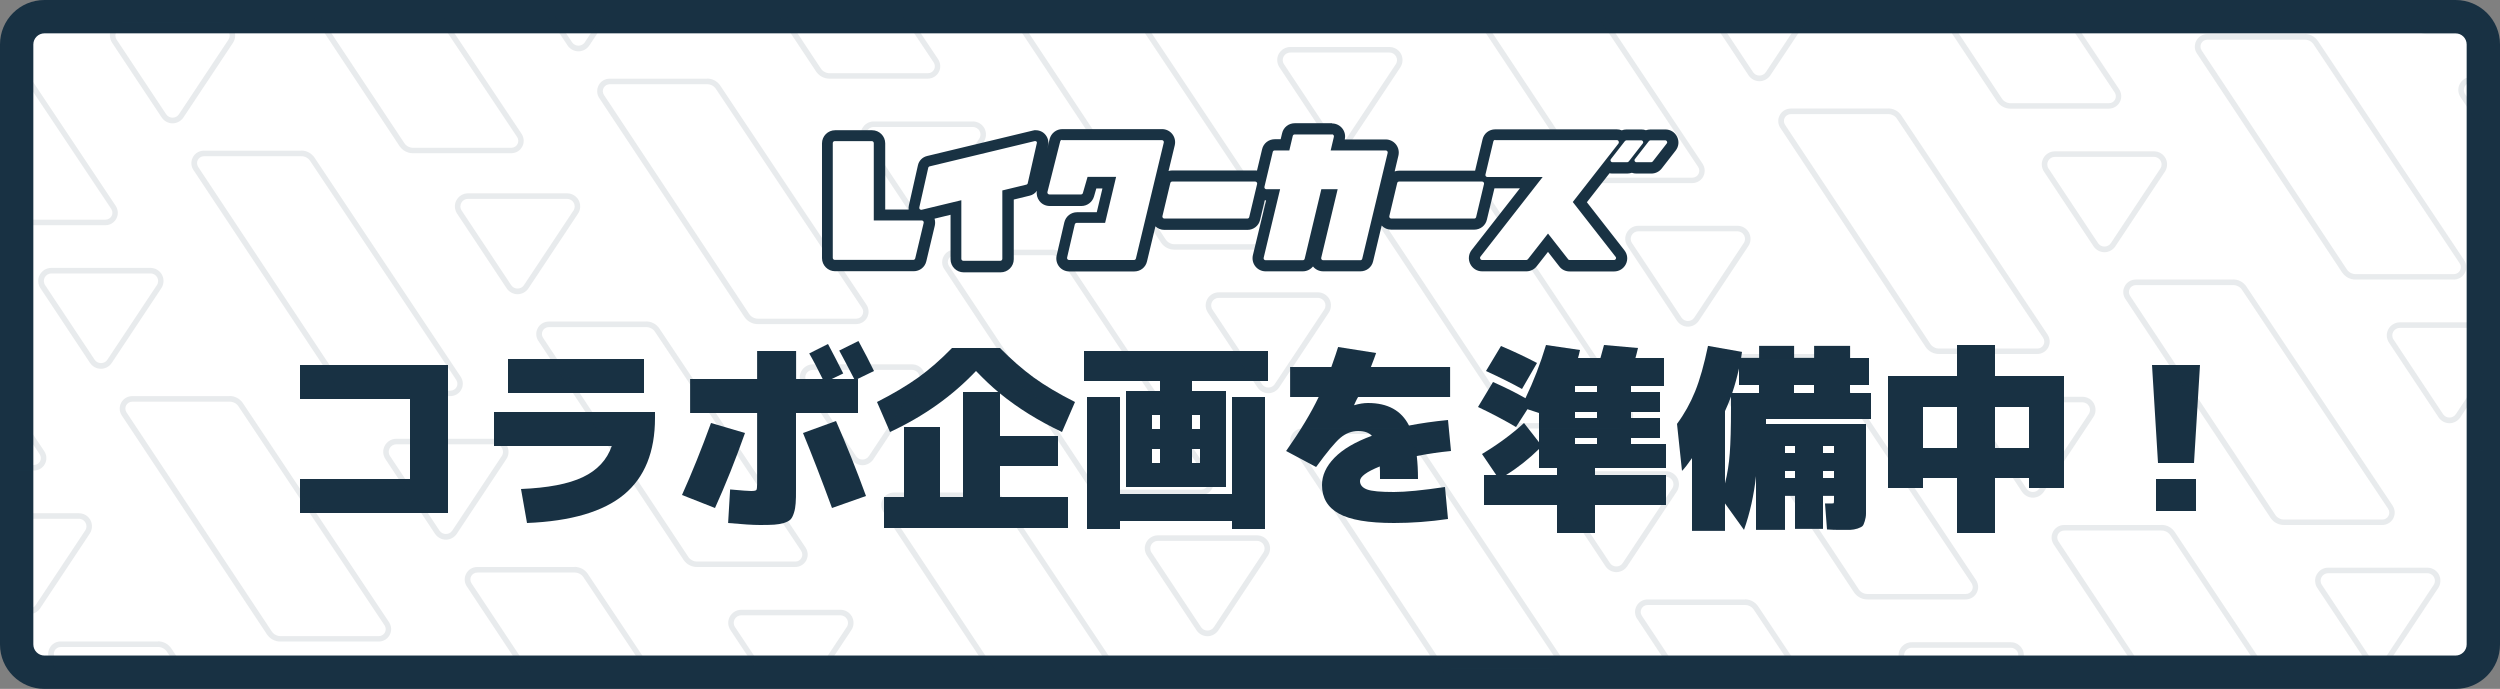 <?xml version="1.0" encoding="UTF-8"?>
<svg id="_レイヤー_2" data-name="レイヤー_2" xmlns="http://www.w3.org/2000/svg" xmlns:xlink="http://www.w3.org/1999/xlink" viewBox="0 0 225 62">
  <rect x="0" y="0" width="225" height="62" fill="#808080" stroke="none"/>
  <defs>
    <style>
      .cls-1 {
        fill: none;
      }

      .cls-2 {
        fill: #193243;
      }

      .cls-3 {
        fill: #fff;
      }

      .cls-4 {
        fill: #183143;
      }

      .cls-5 {
        opacity: .1;
      }

      .cls-6 {
        clip-path: url(#clippath);
      }
    </style>
    <clipPath id="clippath">
      <rect class="cls-1" x="1.5" y="1.5" width="222" height="59" rx="2.5" ry="2.5"/>
    </clipPath>
  </defs>
  <g id="_レイヤー_1-2" data-name="レイヤー_1">
    <rect class="cls-3" x="1.5" y="1.5" width="222" height="59" rx="2.5" ry="2.5"/>
    <path class="cls-4" d="M221,3c.55,0,1,.45,1,1v54c0,.55-.45,1-1,1H4c-.55,0-1-.45-1-1V4c0-.55.45-1,1-1h217M221,0H4C1.79,0,0,1.79,0,4v54c0,2.21,1.79,4,4,4h217c2.21,0,4-1.79,4-4V4c0-2.21-1.79-4-4-4h0Z"/>
    <g>
      <path class="cls-4" d="M40.32,32.85v13.32h-13.32v-3.06h9.9v-7.2h-9.9v-3.06h13.32Z"/>
      <path class="cls-4" d="M55.06,40.14h-10.6v-3.06h14.49v.54c0,3.05-.93,5.35-2.79,6.89s-4.77,2.4-8.73,2.56l-.54-3.06c2.41-.1,4.27-.45,5.57-1.07,1.3-.62,2.17-1.55,2.6-2.8ZM45.72,35.37v-3.06h12.24v3.06h-12.24Z"/>
      <path class="cls-4" d="M63.99,38.07l3.06.9c-.85,2.4-1.75,4.65-2.7,6.75l-2.97-1.17c.89-1.98,1.76-4.14,2.61-6.48ZM71.64,37.17v6.84c0,.54,0,.97-.03,1.28-.02.31-.07.61-.16.88-.09.28-.19.47-.31.59s-.32.22-.59.31c-.28.08-.57.13-.87.15-.31.02-.73.03-1.27.03-.64,0-1.6-.06-2.88-.18l.18-3.02c1.06.1,1.69.14,1.89.14.26,0,.42-.03.47-.09.05-.06.07-.24.07-.54v-6.39h-6.03v-3.06h6.03v-2.52h3.51v2.52h2.39c-.47-.95-.87-1.72-1.21-2.3l1.69-.85c.49.92.95,1.81,1.37,2.65l-1.04.5h2.03c-.62-1.2-1.07-2.05-1.35-2.56l1.73-.86c.55,1.01,1.02,1.91,1.4,2.7l-1.49.72h.05v3.06h-5.58ZM72.27,38.97l2.97-1.08c.94,2.14,1.84,4.39,2.7,6.75l-3.06,1.08c-.94-2.56-1.81-4.81-2.61-6.75Z"/>
      <path class="cls-4" d="M84.6,44.73h2.07v-9.45h3.17c-.6-.5-1.27-1.13-2-1.89-2.14,2.26-4.72,4.09-7.74,5.49l-1.17-2.7c1.46-.74,2.7-1.48,3.72-2.21,1.01-.73,2.02-1.61,3.03-2.65h4.32c1.01,1.03,2.02,1.91,3.03,2.65,1.01.73,2.25,1.47,3.72,2.21l-1.17,2.7c-2.11-1-3.97-2.15-5.58-3.47v3.83h5.22v2.7h-5.22v2.79h6.12v2.79h-16.56v-2.79h1.8v-6.3h3.24v6.3Z"/>
      <path class="cls-4" d="M104.4,34.29h-6.84v-2.7h16.56v2.7h-6.84v.9h3.06v8.64h-9v-8.64h3.06v-.9ZM100.8,35.73v8.73h10.08v-8.73h2.97v11.88h-2.97v-.72h-10.08v.72h-2.97v-11.88h2.97ZM104.4,37.35h-.72v1.26h.72v-1.26ZM103.68,41.67h.72v-1.26h-.72v1.26ZM107.28,38.61h.72v-1.26h-.72v1.26ZM107.28,40.41v1.26h.72v-1.26h-.72Z"/>
      <path class="cls-4" d="M121.86,36.45l.02.02c.43-.13.85-.2,1.24-.2,1.78,0,3.01.68,3.69,2.03,1.02-.2,2.19-.37,3.51-.5l.27,2.79c-1.02.1-2.05.25-3.08.45.07.61.11,1.3.11,2.07h-3.42c0-.53,0-.91-.02-1.13-1.19.48-1.78.92-1.78,1.31,0,.35.21.6.63.76.42.16,1.23.23,2.43.23,1.04,0,2.57-.15,4.59-.45l.27,2.88c-1.64.24-3.26.36-4.86.36-2.3,0-3.96-.28-4.97-.85-1.01-.56-1.51-1.42-1.51-2.57,0-.86.37-1.68,1.12-2.45s1.87-1.43,3.37-1.98c-.28-.29-.69-.43-1.24-.43s-1.1.2-1.58.6c-.48.4-1.21,1.28-2.2,2.64l-2.7-1.44c1.27-1.81,2.25-3.43,2.93-4.86h-2.57v-2.7h3.71c.3-.84.5-1.44.61-1.8l3.42.54c-.1.29-.25.71-.47,1.26h7.13v2.7h-8.28c-.05.07-.11.19-.19.35s-.13.29-.17.37Z"/>
      <path class="cls-4" d="M146.79,39.96h3.15v2.16h-6.39v.63h6.39v2.7h-6.39v2.52h-3.42v-2.52h-6.57v-2.7h1.1l-1.28-1.89c1.46-.88,2.72-1.81,3.78-2.79l1.35,1.73v-2.63l-1.04-.34-1.03,1.6c-1.15-.67-2.29-1.27-3.42-1.8l1.35-2.25c1.13.5,2.1.99,2.92,1.46.73-1.52,1.35-3.12,1.85-4.79l3.06.45c-.08.36-.14.6-.18.72h2.02c.14-.5.25-.89.32-1.17l3.06.27c-.1.41-.17.71-.23.9h2.57v2.52h-2.97v.54h2.61v1.8h-2.61v.54h2.61v1.8h-2.61v.54ZM133.74,33.39l1.35-2.25c1.18.5,2.26,1.01,3.24,1.53l-1.35,2.34c-.86-.48-1.94-1.02-3.24-1.62ZM135.54,42.75h4.59v-.63h-1.62v-1.71c-.94.92-1.93,1.7-2.97,2.34ZM143.73,35.28v-.54h-1.98v.54h1.98ZM143.73,37.62v-.54h-1.98v.54h1.98ZM143.73,39.42h-1.98v.54h1.98v-.54Z"/>
      <path class="cls-4" d="M166.5,32.22h1.71v2.43h-1.71v.72h1.89v2.34h-9.45v.45h9v7.02c0,.47,0,.82,0,1.04,0,.23-.04.46-.11.68-.07.23-.13.38-.21.45-.07.07-.22.14-.44.22-.22.07-.44.11-.67.12-.22,0-.55,0-1,0-.31,0-.67-.01-1.08-.04l-.18-2.34h.63c.1,0,.15-.01.16-.04s.02-.14.02-.32v-.32h-.99v2.97h-2.52v-2.97h-.9v3.06h-2.61v-4.84c-.19,1.73-.55,3.34-1.08,4.84l-1.71-2.38v2.47h-2.97v-6.55c-.38.55-.68.94-.9,1.15l-.45-4.23c.66-.89,1.2-1.86,1.63-2.92.43-1.06.81-2.42,1.16-4.1l3.06.54c-.01.06-.03.15-.04.27-.02.12-.03.21-.04.27h1.62v-1.08h3.15v1.08h1.8v-1.08h3.24v1.08ZM155.25,43.51c.22-.88.36-1.78.43-2.72.07-.94.11-2.29.11-4.07v-1.03c-.16.44-.34.88-.54,1.31v6.5ZM158.31,35.37v-.72h-1.8v-1.49c-.16.73-.36,1.47-.61,2.21h2.41ZM161.55,40.77v-.63h-.9v.63h.9ZM161.55,42.39h-.9v.63h.9v-.63ZM161.46,35.37h1.8v-.72h-1.8v.72ZM164.07,40.77h.99v-.63h-.99v.63ZM164.07,42.39v.63h.99v-.63h-.99Z"/>
      <path class="cls-4" d="M173.07,43.02v.9h-3.15v-10.08h6.21v-2.79h3.42v2.79h6.21v10.08h-3.15v-.9h-3.06v4.95h-3.42v-4.95h-3.06ZM173.07,40.32h3.06v-3.69h-3.06v3.69ZM182.61,40.32v-3.69h-3.06v3.69h3.06Z"/>
      <path class="cls-4" d="M193.68,32.85h4.32l-.54,8.82h-3.24l-.54-8.82ZM194.04,45.99v-2.88h3.6v2.88h-3.6Z"/>
    </g>
    <g class="cls-5">
      <g class="cls-6">
        <g>
          <path class="cls-4" d="M120.54,60.92c.31,0,.61.16.78.42l13.15,19.71c.28.42-.02.97-.52.97h-8.85c-.31,0-.61-.16-.78-.42l-13.07-19.71c-.28-.42.02-.97.52-.97h8.78M120.54,60.42h-8.78c-.42,0-.8.23-.99.59s-.18.81.05,1.15l13.07,19.71c.27.4.72.64,1.2.64h8.85c.42,0,.8-.23.99-.59.2-.37.17-.81-.06-1.16l-13.15-19.71c-.27-.4-.71-.64-1.2-.64h0Z"/>
          <g>
            <path class="cls-4" d="M7.1,46.69c.54,0,.87.6.57,1.05l-4.46,6.72c-.13.2-.35.3-.57.3s-.43-.1-.57-.3l-4.46-6.72c-.3-.45.02-1.05.57-1.05H7.1M7.1,46.19H-1.82c-.44,0-.83.24-1.04.62-.21.38-.18.85.06,1.21l4.46,6.72c.22.33.59.53.98.53s.76-.2.98-.53l4.46-6.72c.24-.36.26-.83.06-1.21-.21-.38-.6-.62-1.04-.62h0Z"/>
            <g>
              <path class="cls-4" d="M-10.36,20.76c.31,0,.61.16.78.42L3.57,40.88c.28.42-.02.97-.52.97H-5.81c-.31,0-.61-.16-.78-.42l-13.07-19.71c-.28-.42.02-.97.52-.97h8.78M-10.36,20.26h-8.78c-.42,0-.8.23-.99.59-.2.37-.18.81.05,1.15l13.07,19.71c.27.4.72.64,1.2.64H3.05c.42,0,.8-.23.99-.59.2-.37.17-.81-.06-1.16l-13.15-19.71c-.27-.4-.71-.64-1.2-.64h0Z"/>
              <path class="cls-4" d="M13.55,24.61c.54,0,.87.6.57,1.05l-4.46,6.72c-.13.2-.35.3-.57.3s-.43-.1-.57-.3l-4.46-6.72c-.3-.45.02-1.05.57-1.05h8.92M13.55,24.11H4.62c-.44,0-.83.24-1.04.62-.21.38-.18.85.06,1.21l4.46,6.72c.22.33.59.53.98.53s.76-.2.98-.53l4.46-6.72c.24-.36.26-.83.06-1.21-.21-.38-.6-.62-1.04-.62h0Z"/>
            </g>
            <g>
              <path class="cls-4" d="M-3.92-1.33c.31,0,.61.16.78.42l13.15,19.71c.28.42-.02.97-.52.97H.63c-.31,0-.61-.16-.78-.42L-13.22-.36c-.28-.42.02-.97.52-.97H-3.92M-3.92-1.83h-8.78c-.42,0-.8.23-.99.59-.2.37-.18.81.05,1.15L-.57,19.63c.27.4.72.64,1.2.64h8.85c.42,0,.8-.23.99-.59.2-.37.17-.81-.06-1.16L-2.73-1.19c-.27-.4-.71-.64-1.2-.64h0Z"/>
              <path class="cls-4" d="M19.99,2.52c.54,0,.87.6.57,1.05l-4.46,6.72c-.13.2-.35.3-.57.3s-.43-.1-.57-.3l-4.46-6.72c-.3-.45.02-1.05.57-1.05h8.92M19.99,2.02h-8.92c-.44,0-.83.24-1.04.62-.21.38-.18.85.06,1.21l4.46,6.72c.22.33.59.53.98.53s.76-.2.98-.53l4.46-6.72c.24-.36.26-.83.06-1.21-.21-.38-.6-.62-1.04-.62h0Z"/>
            </g>
          </g>
          <g>
            <g>
              <path class="cls-4" d="M14.24,58.23c.31,0,.61.16.78.42l13.15,19.71c.28.42-.02.97-.52.97h-8.85c-.31,0-.61-.16-.78-.42l-13.07-19.71c-.28-.42.02-.97.52-.97h8.78M14.24,57.73H5.46c-.42,0-.8.23-.99.59-.2.37-.18.81.05,1.15l13.07,19.71c.27.4.72.64,1.2.64h8.85c.42,0,.8-.23.99-.59.2-.37.17-.81-.06-1.16l-13.15-19.71c-.27-.4-.71-.64-1.2-.64h0Z"/>
              <path class="cls-4" d="M38.15,62.08c.54,0,.87.6.57,1.05l-4.46,6.72c-.13.2-.35.3-.57.3s-.43-.1-.57-.3l-4.46-6.72c-.3-.45.02-1.05.57-1.05h8.92M38.15,61.58h-8.92c-.44,0-.83.24-1.04.62-.21.38-.18.85.06,1.21l4.46,6.72c.22.33.59.53.98.53s.76-.2.98-.53l4.46-6.72c.24-.36.26-.83.06-1.21-.21-.38-.6-.62-1.04-.62h0Z"/>
            </g>
            <g>
              <path class="cls-4" d="M20.68,36.15c.31,0,.61.16.78.42l13.15,19.71c.28.42-.02.97-.52.97h-8.85c-.31,0-.61-.16-.78-.42l-13.07-19.71c-.28-.42.02-.97.52-.97h8.78M20.68,35.65h-8.78c-.42,0-.8.23-.99.59-.2.37-.18.81.05,1.15l13.07,19.71c.27.4.72.64,1.2.64h8.85c.42,0,.8-.23.99-.59.2-.37.17-.81-.06-1.16l-13.15-19.71c-.27-.4-.71-.64-1.2-.64h0Z"/>
              <path class="cls-4" d="M44.59,39.99c.54,0,.87.6.57,1.05l-4.46,6.72c-.13.2-.35.3-.57.3s-.43-.1-.57-.3l-4.46-6.72c-.3-.45.02-1.05.57-1.05h8.92M44.59,39.49h-8.92c-.44,0-.83.24-1.04.62-.21.38-.18.85.06,1.21l4.46,6.72c.22.33.59.53.98.53s.76-.2.98-.53l4.46-6.72c.24-.36.26-.83.06-1.21-.21-.38-.6-.62-1.04-.62h0Z"/>
            </g>
            <g>
              <path class="cls-4" d="M27.13,14.06c.31,0,.61.16.78.42l13.15,19.71c.28.42-.02.97-.52.97h-8.85c-.31,0-.61-.16-.78-.42l-13.07-19.71c-.28-.42.02-.97.52-.97h8.78M27.13,13.56h-8.78c-.42,0-.8.23-.99.59-.2.37-.18.81.05,1.15l13.07,19.71c.27.4.72.64,1.2.64h8.85c.42,0,.8-.23.99-.59.2-.37.17-.81-.06-1.16l-13.15-19.71c-.27-.4-.71-.64-1.2-.64h0Z"/>
              <path class="cls-4" d="M51.04,17.9c.54,0,.87.6.57,1.05l-4.46,6.72c-.13.2-.35.3-.57.3s-.43-.1-.57-.3l-4.46-6.72c-.3-.45.02-1.05.57-1.05h8.92M51.04,17.4h-8.92c-.44,0-.83.24-1.04.62-.21.38-.18.85.06,1.21l4.46,6.72c.22.33.59.53.98.53s.76-.2.98-.53l4.46-6.72c.24-.36.26-.83.06-1.21-.21-.38-.6-.62-1.04-.62h0Z"/>
            </g>
          </g>
          <g>
            <g>
              <path class="cls-4" d="M51.73,51.53c.31,0,.61.16.78.42l13.15,19.71c.28.42-.02.97-.52.97h-8.85c-.31,0-.61-.16-.78-.42l-13.07-19.71c-.28-.42.02-.97.52-.97h8.78M51.73,51.03h-8.78c-.42,0-.8.23-.99.59-.2.37-.18.81.05,1.15l13.07,19.71c.27.4.72.64,1.2.64h8.85c.42,0,.8-.23.99-.59.2-.37.17-.81-.06-1.16l-13.15-19.71c-.27-.4-.71-.64-1.2-.64h0Z"/>
              <path class="cls-4" d="M75.64,55.38c.54,0,.87.6.57,1.05l-4.46,6.72c-.13.2-.35.3-.57.3s-.43-.1-.57-.3l-4.46-6.72c-.3-.45.02-1.05.57-1.05h8.92M75.64,54.88h-8.92c-.44,0-.83.24-1.04.62-.21.38-.18.85.06,1.21l4.46,6.72c.22.33.59.53.98.53s.76-.2.98-.53l4.46-6.72c.24-.36.26-.83.06-1.21-.21-.38-.6-.62-1.04-.62h0Z"/>
            </g>
            <g>
              <path class="cls-4" d="M58.17,29.44c.31,0,.61.16.78.42l13.15,19.71c.28.42-.02.97-.52.97h-8.85c-.31,0-.61-.16-.78-.42l-13.07-19.71c-.28-.42.02-.97.52-.97h8.78M58.17,28.94h-8.78c-.42,0-.8.23-.99.59-.2.37-.18.81.05,1.15l13.07,19.71c.27.4.72.64,1.2.64h8.85c.42,0,.8-.23.99-.59.2-.37.17-.81-.06-1.16l-13.15-19.71c-.27-.4-.71-.64-1.2-.64h0Z"/>
              <path class="cls-4" d="M82.08,33.29c.54,0,.87.6.57,1.05l-4.46,6.72c-.13.2-.35.3-.57.3s-.43-.1-.57-.3l-4.46-6.72c-.3-.45.02-1.05.57-1.05h8.92M82.08,32.79h-8.92c-.44,0-.83.24-1.04.62-.21.38-.18.85.06,1.21l4.46,6.72c.22.33.59.53.98.53s.76-.2.98-.53l4.46-6.72c.24-.36.26-.83.06-1.21-.21-.38-.6-.62-1.04-.62h0Z"/>
            </g>
          </g>
          <g>
            <path class="cls-4" d="M89.22,44.83c.31,0,.61.16.78.42l13.15,19.71c.28.42-.02.97-.52.97h-8.85c-.31,0-.61-.16-.78-.42l-13.07-19.71c-.28-.42.02-.97.52-.97h8.78M89.22,44.33h-8.78c-.42,0-.8.23-.99.59-.2.37-.18.81.05,1.15l13.07,19.71c.27.4.72.64,1.2.64h8.85c.42,0,.8-.23.99-.59s.17-.81-.06-1.16l-13.15-19.71c-.27-.4-.71-.64-1.2-.64h0Z"/>
            <path class="cls-4" d="M113.13,48.68c.54,0,.87.6.57,1.05l-4.46,6.72c-.13.2-.35.3-.57.3s-.43-.1-.57-.3l-4.46-6.72c-.3-.45.02-1.05.57-1.05h8.92M113.13,48.18h-8.92c-.44,0-.83.24-1.04.62-.21.38-.18.85.06,1.21l4.46,6.72c.22.33.59.53.98.53s.76-.2.98-.53l4.46-6.72c.24-.36.26-.83.06-1.21s-.6-.62-1.04-.62h0Z"/>
          </g>
          <g>
            <g>
              <path class="cls-4" d="M126.02,39.06c.31,0,.61.16.78.42l13.15,19.71c.28.42-.02.97-.52.97h-8.85c-.31,0-.61-.16-.78-.42l-13.07-19.71c-.28-.42.02-.97.52-.97h8.78M126.02,38.56h-8.78c-.42,0-.8.23-.99.59-.2.37-.18.81.05,1.15l13.07,19.71c.27.4.72.64,1.2.64h8.85c.42,0,.8-.23.99-.59.2-.37.17-.81-.06-1.16l-13.15-19.71c-.27-.4-.71-.64-1.2-.64h0Z"/>
              <path class="cls-4" d="M149.93,42.91c.54,0,.87.6.57,1.05l-4.46,6.72c-.13.2-.35.3-.57.3s-.43-.1-.57-.3l-4.46-6.72c-.3-.45.02-1.05.57-1.05h8.92M149.93,42.41h-8.92c-.44,0-.83.24-1.04.62-.21.38-.18.85.06,1.21l4.46,6.72c.22.33.59.53.98.53s.76-.2.98-.53l4.46-6.72c.24-.36.26-.83.06-1.21-.21-.38-.6-.62-1.04-.62h0Z"/>
            </g>
            <g>
              <path class="cls-4" d="M138.9-5.11c.31,0,.61.16.78.42l13.15,19.71c.28.42-.02.97-.52.97h-8.85c-.31,0-.61-.16-.78-.42l-13.07-19.71c-.28-.42.02-.97.52-.97h8.78M138.9-5.61h-8.78c-.42,0-.8.23-.99.59-.2.37-.18.81.05,1.15l13.07,19.71c.27.4.72.64,1.2.64h8.85c.42,0,.8-.23.99-.59.2-.37.17-.81-.06-1.16l-13.15-19.71c-.27-.4-.71-.64-1.2-.64h0Z"/>
              <path class="cls-4" d="M162.81-1.27c.54,0,.87.6.57,1.05l-4.46,6.72c-.13.2-.35.3-.57.3s-.43-.1-.57-.3l-4.46-6.72c-.3-.45.02-1.05.57-1.05h8.92M162.81-1.77h-8.92c-.44,0-.83.24-1.04.62-.21.38-.18.85.06,1.21l4.46,6.72c.22.33.59.53.98.53s.76-.2.98-.53L163.8.07c.24-.36.26-.83.06-1.21-.21-.38-.6-.62-1.04-.62h0Z"/>
            </g>
            <g>
              <path class="cls-4" d="M132.46,16.98c.31,0,.61.16.78.42l13.15,19.71c.28.42-.02.97-.52.97h-8.85c-.31,0-.61-.16-.78-.42l-13.07-19.71c-.28-.42.02-.97.52-.97h8.78M132.46,16.48h-8.78c-.42,0-.8.23-.99.59-.2.37-.18.81.05,1.15l13.07,19.71c.27.4.72.64,1.2.64h8.85c.42,0,.8-.23.99-.59.2-.37.17-.81-.06-1.16l-13.15-19.71c-.27-.4-.71-.64-1.2-.64h0Z"/>
              <path class="cls-4" d="M156.37,20.82c.54,0,.87.6.57,1.05l-4.46,6.72c-.13.2-.35.3-.57.3s-.43-.1-.57-.3l-4.46-6.72c-.3-.45.02-1.05.57-1.05h8.92M156.37,20.32h-8.92c-.44,0-.83.24-1.04.62-.21.38-.18.85.06,1.21l4.46,6.72c.22.33.59.53.98.53s.76-.2.98-.53l4.46-6.72c.24-.36.26-.83.06-1.21-.21-.38-.6-.62-1.04-.62h0Z"/>
            </g>
          </g>
          <g>
            <g>
              <path class="cls-4" d="M157.06,54.45c.31,0,.61.16.78.42l13.15,19.71c.28.42-.02.97-.52.97h-8.85c-.31,0-.61-.16-.78-.42l-13.07-19.71c-.28-.42.02-.97.52-.97h8.78M157.06,53.95h-8.78c-.42,0-.8.23-.99.59-.2.37-.18.81.05,1.15l13.07,19.71c.27.4.72.64,1.2.64h8.85c.42,0,.8-.23.99-.59.2-.37.17-.81-.06-1.16l-13.15-19.71c-.27-.4-.71-.64-1.2-.64h0Z"/>
              <path class="cls-4" d="M180.97,58.3c.54,0,.87.6.57,1.05l-4.46,6.72c-.13.2-.35.3-.57.3s-.43-.1-.57-.3l-4.46-6.72c-.3-.45.02-1.05.57-1.05h8.92M180.97,57.8h-8.92c-.44,0-.83.24-1.04.62-.21.38-.18.85.06,1.21l4.46,6.72c.22.33.59.53.98.53s.76-.2.98-.53l4.46-6.72c.24-.36.26-.83.06-1.21-.21-.38-.6-.62-1.04-.62h0Z"/>
            </g>
            <g>
              <path class="cls-4" d="M169.95,10.27c.31,0,.61.16.78.42l13.15,19.71c.28.42-.02.97-.52.97h-8.85c-.31,0-.61-.16-.78-.42l-13.07-19.71c-.28-.42.02-.97.52-.97h8.78M169.95,9.77h-8.78c-.42,0-.8.23-.99.59-.2.37-.18.81.05,1.15l13.07,19.71c.27.4.71.64,1.2.64h8.85c.42,0,.8-.23.99-.59.2-.37.17-.81-.06-1.16l-13.15-19.71c-.27-.4-.71-.64-1.2-.64h0Z"/>
              <path class="cls-4" d="M193.86,14.12c.54,0,.87.6.57,1.05l-4.46,6.72c-.13.2-.35.3-.57.3s-.43-.1-.57-.3l-4.46-6.72c-.3-.45.02-1.05.57-1.05h8.92M193.86,13.62h-8.92c-.44,0-.83.24-1.04.62-.21.38-.18.85.06,1.21l4.46,6.72c.22.33.59.53.98.53s.76-.2.98-.53l4.46-6.72c.24-.36.26-.83.06-1.21-.21-.38-.6-.62-1.04-.62h0Z"/>
            </g>
            <g>
              <path class="cls-4" d="M176.39-11.81c.31,0,.61.16.78.42l13.15,19.71c.28.42-.02.97-.52.97h-8.85c-.31,0-.61-.16-.78-.42l-13.07-19.71c-.28-.42.02-.97.52-.97h8.78M176.39-12.31h-8.78c-.42,0-.8.23-.99.59-.2.37-.18.81.05,1.15l13.07,19.71c.27.4.72.64,1.2.64h8.85c.42,0,.8-.23.99-.59.2-.37.17-.81-.06-1.16l-13.15-19.71c-.27-.4-.71-.64-1.2-.64h0Z"/>
              <path class="cls-4" d="M200.3-7.97c.54,0,.87.6.57,1.05l-4.46,6.72c-.13.2-.35.3-.57.3s-.43-.1-.57-.3l-4.46-6.72c-.3-.45.02-1.05.57-1.05h8.92M200.3-8.47h-8.92c-.44,0-.83.24-1.04.62-.21.38-.18.85.06,1.21L194.86.09c.22.33.59.53.98.53s.76-.2.98-.53l4.46-6.72c.24-.36.26-.83.06-1.21-.21-.38-.6-.62-1.04-.62h0Z"/>
            </g>
            <g>
              <path class="cls-4" d="M163.51,32.36c.31,0,.61.16.78.42l13.15,19.71c.28.42-.02.97-.52.97h-8.85c-.31,0-.61-.16-.78-.42l-13.07-19.71c-.28-.42.02-.97.52-.97h8.78M163.51,31.86h-8.78c-.42,0-.8.23-.99.59s-.18.81.05,1.15l13.07,19.71c.27.4.72.64,1.2.64h8.85c.42,0,.8-.23.99-.59.2-.37.17-.81-.06-1.16l-13.15-19.71c-.27-.4-.71-.64-1.2-.64h0Z"/>
              <path class="cls-4" d="M187.42,36.21c.54,0,.87.6.57,1.05l-4.46,6.72c-.13.2-.35.3-.57.3s-.43-.1-.57-.3l-4.46-6.72c-.3-.45.02-1.05.57-1.05h8.92M187.42,35.71h-8.92c-.44,0-.83.24-1.04.62s-.18.85.06,1.21l4.46,6.72c.22.33.59.53.98.53s.76-.2.98-.53l4.46-6.72c.24-.36.26-.83.06-1.21s-.6-.62-1.04-.62h0Z"/>
            </g>
          </g>
          <g>
            <g>
              <path class="cls-4" d="M201,25.66c.31,0,.61.16.78.42l13.15,19.71c.28.42-.02.97-.52.97h-8.85c-.31,0-.61-.16-.78-.42l-13.07-19.71c-.28-.42.02-.97.52-.97h8.78M201,25.16h-8.78c-.42,0-.8.23-.99.59-.2.37-.18.81.05,1.15l13.07,19.71c.27.4.72.64,1.2.64h8.85c.42,0,.8-.23.99-.59.2-.37.17-.81-.06-1.16l-13.15-19.71c-.27-.4-.71-.64-1.2-.64h0Z"/>
              <path class="cls-4" d="M224.91,29.51c.54,0,.87.6.57,1.05l-4.46,6.72c-.13.2-.35.3-.57.3s-.43-.1-.57-.3l-4.46-6.72c-.3-.45.02-1.05.57-1.05h8.92M224.91,29.01h-8.92c-.44,0-.83.24-1.04.62s-.18.85.06,1.21l4.46,6.72c.22.33.59.53.98.53s.76-.2.98-.53l4.46-6.72c.24-.36.26-.83.06-1.21s-.6-.62-1.04-.62h0Z"/>
            </g>
            <g>
              <path class="cls-4" d="M207.44,3.57c.31,0,.61.16.78.42l13.15,19.71c.28.42-.02.97-.52.97h-8.85c-.31,0-.61-.16-.78-.42l-13.07-19.71c-.28-.42.02-.97.52-.97h8.78M207.44,3.07h-8.78c-.42,0-.8.23-.99.59-.2.37-.18.81.05,1.15l13.07,19.71c.27.4.71.64,1.2.64h8.85c.42,0,.8-.23.99-.59.2-.37.17-.81-.06-1.16l-13.15-19.71c-.27-.4-.71-.64-1.2-.64h0Z"/>
              <path class="cls-4" d="M231.35,7.42c.54,0,.87.6.57,1.05l-4.46,6.72c-.13.2-.35.3-.57.3s-.43-.1-.57-.3l-4.46-6.72c-.3-.45.02-1.05.57-1.05h8.92M231.35,6.92h-8.92c-.44,0-.83.24-1.04.62-.21.38-.18.85.06,1.21l4.46,6.72c.22.33.59.53.98.53s.76-.2.98-.53l4.46-6.72c.24-.36.26-.83.06-1.21-.21-.38-.6-.62-1.04-.62h0Z"/>
            </g>
            <path class="cls-4" d="M213.88-18.52c.31,0,.61.16.78.42l13.15,19.71c.28.42-.02.97-.52.97h-8.85c-.31,0-.61-.16-.78-.42l-13.07-19.71c-.28-.42.02-.97.52-.97h8.78M213.88-19.02h-8.78c-.42,0-.8.23-.99.59-.2.37-.18.81.05,1.15l13.07,19.71c.27.4.72.64,1.2.64h8.85c.42,0,.8-.23.99-.59.2-.37.17-.81-.06-1.16l-13.15-19.71c-.27-.4-.71-.64-1.2-.64h0Z"/>
            <g>
              <path class="cls-4" d="M194.55,47.75c.31,0,.61.16.78.42l13.15,19.71c.28.42-.02.97-.52.97h-8.85c-.31,0-.61-.16-.78-.42l-13.07-19.71c-.28-.42.02-.97.52-.97h8.78M194.55,47.25h-8.78c-.42,0-.8.23-.99.59-.2.37-.18.81.05,1.15l13.07,19.71c.27.4.72.64,1.2.64h8.85c.42,0,.8-.23.99-.59.2-.37.17-.81-.06-1.16l-13.15-19.71c-.27-.4-.71-.64-1.2-.64h0Z"/>
              <path class="cls-4" d="M218.46,51.59c.54,0,.87.6.57,1.05l-4.46,6.72c-.13.2-.35.3-.57.3s-.43-.1-.57-.3l-4.46-6.72c-.3-.45.02-1.05.57-1.05h8.92M218.46,51.09h-8.92c-.44,0-.83.24-1.04.62-.21.38-.18.85.06,1.21l4.46,6.72c.22.33.59.53.98.53s.76-.2.98-.53l4.46-6.72c.24-.36.26-.83.06-1.21-.21-.38-.6-.62-1.04-.62h0Z"/>
            </g>
          </g>
          <path class="cls-4" d="M232.04,41.04c.31,0,.61.16.78.42l13.15,19.71c.28.42-.02.97-.52.97h-8.85c-.31,0-.61-.16-.78-.42l-13.07-19.71c-.28-.42.02-.97.52-.97h8.78M232.04,40.54h-8.78c-.42,0-.8.23-.99.59-.2.37-.18.81.05,1.15l13.07,19.71c.27.4.72.64,1.2.64h8.85c.42,0,.8-.23.99-.59.2-.37.17-.81-.06-1.16l-13.15-19.71c-.27-.4-.71-.64-1.2-.64h0Z"/>
          <g>
            <path class="cls-4" d="M32.61-7.8c.31,0,.61.16.78.42l13.15,19.71c.28.42-.02.97-.52.97h-8.85c-.31,0-.61-.16-.78-.42L23.31-6.83c-.28-.42.02-.97.52-.97h8.78M32.61-8.3h-8.78c-.42,0-.8.23-.99.59s-.18.81.05,1.15l13.07,19.71c.27.4.72.64,1.2.64h8.85c.42,0,.8-.23.99-.59.2-.37.17-.81-.06-1.16l-13.15-19.71c-.27-.4-.71-.64-1.2-.64h0Z"/>
            <path class="cls-4" d="M56.52-3.96c.54,0,.87.6.57,1.05l-4.46,6.72c-.13.2-.35.3-.57.3s-.43-.1-.57-.3l-4.46-6.72c-.3-.45.02-1.05.57-1.05h8.92M56.52-4.46h-8.92c-.44,0-.83.24-1.04.62-.21.38-.18.85.06,1.21l4.46,6.72c.22.33.59.53.98.53s.76-.2.98-.53l4.46-6.72c.24-.36.26-.83.06-1.21-.21-.38-.6-.62-1.04-.62h0Z"/>
          </g>
          <g>
            <g>
              <path class="cls-4" d="M63.65,7.58c.31,0,.61.16.78.42l13.15,19.71c.28.42-.02.97-.52.97h-8.85c-.31,0-.61-.16-.78-.42l-13.07-19.71c-.28-.42.02-.97.52-.97h8.78M63.65,7.08h-8.78c-.42,0-.8.23-.99.59s-.18.81.05,1.15l13.07,19.71c.27.4.72.64,1.2.64h8.85c.42,0,.8-.23.99-.59.2-.37.17-.81-.06-1.16l-13.15-19.71c-.27-.4-.71-.64-1.2-.64h0Z"/>
              <path class="cls-4" d="M87.56,11.43c.54,0,.87.6.57,1.05l-4.46,6.72c-.13.2-.35.3-.57.3s-.43-.1-.57-.3l-4.46-6.72c-.3-.45.02-1.05.57-1.05h8.92M87.56,10.93h-8.92c-.44,0-.83.24-1.04.62-.21.38-.18.85.06,1.21l4.46,6.72c.22.33.59.53.98.53s.76-.2.98-.53l4.46-6.72c.24-.36.26-.83.06-1.21-.21-.38-.6-.62-1.04-.62h0Z"/>
            </g>
            <path class="cls-4" d="M70.1-14.51c.31,0,.61.16.78.42l13.15,19.71c.28.42-.02.97-.52.97h-8.85c-.31,0-.61-.16-.78-.42l-13.07-19.71c-.28-.42.02-.97.52-.97h8.78M70.1-15.01h-8.78c-.42,0-.8.23-.99.59-.2.37-.18.81.05,1.15l13.07,19.71c.27.4.72.64,1.2.64h8.85c.42,0,.8-.23.99-.59.2-.37.17-.81-.06-1.16l-13.15-19.71c-.27-.4-.71-.64-1.2-.64h0Z"/>
          </g>
          <g>
            <g>
              <path class="cls-4" d="M94.7,22.97c.31,0,.61.16.78.42l13.15,19.71c.28.42-.02.97-.52.97h-8.85c-.31,0-.61-.16-.78-.42l-13.07-19.71c-.28-.42.02-.97.52-.97h8.78M94.7,22.47h-8.78c-.42,0-.8.23-.99.59-.2.37-.18.81.05,1.15l13.07,19.71c.27.4.72.64,1.2.64h8.85c.42,0,.8-.23.99-.59.2-.37.17-.81-.06-1.16l-13.15-19.71c-.27-.4-.71-.64-1.2-.64h0Z"/>
              <path class="cls-4" d="M118.61,26.81c.54,0,.87.6.57,1.05l-4.46,6.72c-.13.2-.35.3-.57.3s-.43-.1-.57-.3l-4.46-6.72c-.3-.45.02-1.05.57-1.05h8.92M118.61,26.31h-8.92c-.44,0-.83.24-1.04.62-.21.38-.18.85.06,1.21l4.46,6.72c.22.33.59.53.98.53s.76-.2.98-.53l4.46-6.72c.24-.36.26-.83.06-1.21-.21-.38-.6-.62-1.04-.62h0Z"/>
            </g>
            <path class="cls-4" d="M107.59-21.21c.31,0,.61.16.78.42L121.52-1.08c.28.42-.02.97-.52.97h-8.85c-.31,0-.61-.16-.78-.42l-13.07-19.71c-.28-.42.02-.97.52-.97h8.78M107.59-21.71h-8.78c-.42,0-.8.23-.99.59-.2.37-.18.81.05,1.15L110.94-.25c.27.4.72.64,1.2.64h8.85c.42,0,.8-.23.99-.59.2-.37.17-.81-.06-1.16l-13.15-19.71c-.27-.4-.71-.64-1.2-.64h0Z"/>
            <g>
              <path class="cls-4" d="M101.14.88c.31,0,.61.16.78.42l13.15,19.71c.28.42-.02.97-.52.97h-8.85c-.31,0-.61-.16-.78-.42L91.85,1.85c-.28-.42.02-.97.52-.97h8.78M101.14.38h-8.78c-.42,0-.8.23-.99.59-.2.37-.18.81.05,1.15l13.07,19.71c.27.4.72.64,1.2.64h8.85c.42,0,.8-.23.99-.59.2-.37.17-.81-.06-1.16L102.34,1.02c-.27-.4-.71-.64-1.2-.64h0Z"/>
              <path class="cls-4" d="M125.05,4.73c.54,0,.87.6.57,1.05l-4.46,6.72c-.13.2-.35.3-.57.3s-.43-.1-.57-.3l-4.46-6.72c-.3-.45.02-1.05.57-1.05h8.92M125.05,4.23h-8.92c-.44,0-.83.24-1.04.62-.21.38-.18.85.06,1.21l4.46,6.72c.22.33.59.53.98.53s.76-.2.98-.53l4.46-6.72c.24-.36.26-.83.06-1.21-.21-.38-.6-.62-1.04-.62h0Z"/>
            </g>
          </g>
        </g>
      </g>
    </g>
    <g>
      <path class="cls-2" d="M124.89,13.74l-2.29,9.53c-.02.08-.09.13-.17.13h-3.35c-.11,0-.2-.11-.17-.22l1.48-6.17h-1.47l-1.5,6.26c-.02.08-.09.13-.17.13h-3.35c-.11,0-.2-.11-.17-.22l1.48-6.17h-1.24c-.11,0-.2-.11-.17-.22l.75-3.14c.02-.08.09-.13.17-.13h1.32l.31-1.31c.02-.08.09-.13.17-.13h3.35c.11,0,.2.11.17.22l-.29,1.23h4.96c.11,0,.2.11.17.22ZM132.85,19.53l.71-2.98c.03-.11-.06-.22-.17-.22h-7.47c-.08,0-.15.06-.17.13l-.71,2.98c-.03.11.06.22.17.22h7.47c.08,0,.15-.06.17-.13ZM112.43,19.53l.71-2.98c.03-.11-.06-.22-.17-.22h-7.47c-.08,0-.15.06-.17.13l-.71,2.98c-.03.11.06.22.17.22h7.47c.08,0,.15-.06.17-.13ZM102.24,23.28l2.51-10.44c.03-.11-.06-.22-.17-.22h-8.98c-.08,0-.15.05-.17.13l-1.15,4.56c-.03.11.06.22.17.22h2.85c.08,0,.15-.05.17-.13l.42-1.45h2.57l-.99,4.14h-2.56c-.08,0-.15.06-.17.14l-.69,2.98c-.03.11.06.22.17.22h5.85c.08,0,.15-.06.17-.13ZM92.4,16.62s.08-.05.09-.09l.83-3.66c.02-.09-.06-.17-.15-.15l-9.52,2.29s-.08.05-.09.09l-.81,3.59c-.03.13.09.24.21.21l3.57-.86v5.27c0,.1.08.18.18.18h3.33c.1,0,.18-.08.18-.18v-6.15l2.19-.53ZM82.37,23.24l.76-3.19c.03-.11-.06-.22-.17-.22h-4.32v-6.96c0-.1-.08-.18-.18-.18h-3.33c-.1,0-.18.08-.18.18v10.33c0,.1.08.18.18.18h7.07c.08,0,.15-.06.17-.14ZM134.57,12.61c-.08,0-.15.06-.17.14l-.71,2.98c-.03.11.06.22.17.22h4.98l-5.6,7.17c-.1.12,0,.3.15.3h3.98c.05,0,.11-.02.14-.07l1.81-2.31,1.81,2.31s.08.07.14.07h4c.15,0,.23-.17.14-.28l-3.86-4.94,4.11-5.26c.1-.12,0-.3-.15-.3h-10.94ZM147.71,12.63h-1.33c-.05,0-.11.02-.14.07l-1.26,1.62c-.09.12,0,.28.14.28h1.33c.05,0,.11-.02.14-.07l1.26-1.62c.09-.12,0-.28-.14-.28ZM149.87,12.63h-1.33c-.05,0-.11.02-.14.07l-1.26,1.62c-.09.12,0,.28.14.28h1.33c.05,0,.11-.02.14-.07l1.26-1.62c.09-.12,0-.28-.14-.28Z"/>
      <path class="cls-3" d="M86.7,23.98c-.37,0-.68-.3-.68-.68v-4.64l-2.88.69c.14.04.26.12.35.23.13.16.18.37.13.58l-.76,3.19c-.07.31-.34.52-.66.52h-7.07c-.37,0-.68-.3-.68-.68v-10.33c0-.37.3-.68.68-.68h3.33c.37,0,.68.3.68.68v6.46h3.5c-.1-.04-.18-.11-.25-.2-.13-.16-.18-.37-.13-.57l.81-3.59c.05-.23.23-.42.47-.47l9.57-2.31h.09c.19,0,.37.08.49.23.12.15.16.34.12.53l-.83,3.66c-.05.23-.23.41-.46.47l-1.81.44v5.76c0,.37-.3.68-.68.68h-3.33ZM141.26,23.91c-.21,0-.41-.1-.53-.26l-1.42-1.81-1.41,1.81c-.13.17-.32.26-.53.26h-3.98c-.26,0-.5-.15-.62-.39s-.09-.51.08-.72l4.97-6.36h-3.75c0,.08,0,.15-.01.23l-.71,2.98c-.08.31-.35.52-.66.52h-7.48c-.21,0-.4-.09-.53-.26s-.18-.37-.13-.58l.71-2.98c.08-.31.35-.52.66-.52h7.27c0-.07,0-.15.01-.22l.71-2.98c.07-.31.34-.52.66-.52h10.94c.17,0,.32.06.44.17.12-.1.27-.15.43-.15h1.33c.16,0,.3.05.42.14.12-.09.26-.14.41-.14h1.33c.26,0,.49.15.61.38.12.23.09.51-.07.71l-1.26,1.62c-.13.16-.33.26-.53.26h-1.33c-.16,0-.3-.05-.42-.14-.12.09-.26.14-.42.14h-1.33c-.16,0-.3-.05-.42-.14l-2.52,3.23,3.62,4.64c.16.2.19.48.08.71-.11.23-.35.38-.61.38h-4ZM119.08,23.91c-.21,0-.4-.09-.53-.26s-.17-.37-.13-.58l1.33-5.56h-.44l-1.41,5.87c-.07.3-.34.52-.66.52h-3.35c-.21,0-.4-.09-.53-.26-.13-.16-.17-.38-.12-.58l1.33-5.55h-.6c-.19,0-.37-.08-.5-.22l-.56,2.35c-.07.31-.34.52-.66.52h-7.47c-.21,0-.4-.09-.53-.26s-.18-.37-.13-.58l.71-2.98c.07-.31.34-.52.66-.52h7.48c.19,0,.37.08.5.22l.6-2.51c.08-.31.35-.52.66-.52h.93l.22-.92c.08-.31.35-.52.66-.52h3.35c.21,0,.4.09.53.26s.18.37.13.58l-.15.61h4.32c.21,0,.4.09.53.26.13.16.18.37.13.58l-2.29,9.53c-.07.3-.34.52-.66.52h-3.35ZM96.22,23.91c-.21,0-.4-.09-.53-.26-.13-.16-.18-.37-.13-.57l.69-2.98c.07-.31.34-.52.66-.52h2.17l.75-3.14h-1.56l-.32,1.09c-.08.29-.35.49-.65.49h-2.85c-.21,0-.4-.09-.53-.26s-.17-.38-.12-.58l1.15-4.56c.07-.3.34-.51.66-.51h8.98c.21,0,.4.09.53.26s.18.37.13.58l-2.51,10.44c-.07.31-.34.52-.66.52h-5.85Z"/>
      <path class="cls-2" d="M119.88,12.09c.11,0,.2.11.17.22l-.29,1.23h4.96c.11,0,.2.11.17.22l-2.29,9.53c-.02.08-.09.13-.17.13h-3.35c-.11,0-.2-.11-.17-.22l1.48-6.17h-1.47l-1.5,6.26c-.02.08-.09.13-.17.13h-3.35c-.11,0-.2-.11-.17-.22l1.48-6.17h-1.24c-.11,0-.2-.11-.17-.22l.75-3.14c.02-.08.09-.13.17-.13h1.32l.31-1.31c.02-.08.09-.13.17-.13h3.35M95.59,12.61h8.98c.11,0,.2.11.17.22l-2.51,10.44c-.02.08-.09.13-.17.13h-5.85c-.11,0-.2-.11-.17-.22l.69-2.98c.02-.08.09-.14.17-.14h2.56s.99-4.14.99-4.14h-2.57l-.42,1.45c-.02.08-.09.13-.17.13h-2.85c-.11,0-.2-.11-.17-.22l1.15-4.56c.02-.08.09-.13.17-.13M134.57,12.61h10.94c.16,0,.24.18.15.31l-4.11,5.26,3.86,4.94c.09.12,0,.28-.14.28h-4c-.05,0-.11-.02-.14-.07l-1.81-2.31-1.81,2.31s-.08.07-.14.07h-3.98c-.16,0-.24-.18-.15-.3l5.6-7.17h-4.98c-.11,0-.2-.11-.17-.22l.71-2.98c.02-.08.09-.14.17-.14M149.87,12.63c.15,0,.23.17.14.28l-1.26,1.62s-.08.07-.14.07h-1.33c-.15,0-.23-.17-.14-.28l1.26-1.62s.08-.07.14-.07h1.33M147.71,12.63c.15,0,.23.17.14.28l-1.26,1.62s-.08.07-.14.07h-1.33c-.15,0-.23-.17-.14-.28l1.26-1.62s.08-.07.14-.07h1.33M78.46,12.7c.1,0,.18.08.18.18v6.96h4.32c.11,0,.2.11.17.22l-.76,3.19c-.02.08-.09.14-.17.14h-7.07c-.1,0-.18-.08-.18-.18v-10.33c0-.1.08-.18.18-.18h3.33M93.2,12.71c.08,0,.14.07.12.15l-.83,3.66s-.05.08-.09.09l-2.19.53v6.15c0,.1-.08.18-.18.18h-3.33c-.1,0-.18-.08-.18-.18v-5.27l-3.57.86s-.03,0-.04,0c-.11,0-.2-.1-.17-.22l.81-3.59s.05-.08.09-.09l9.52-2.29s.02,0,.03,0M133.39,16.34c.11,0,.2.11.17.22l-.71,2.98c-.02.08-.09.13-.17.13h-7.47c-.11,0-.2-.11-.17-.22l.71-2.98c.02-.08.09-.13.17-.13h7.47M112.97,16.34c.11,0,.2.11.17.22l-.71,2.98c-.02.08-.09.13-.17.13h-7.47c-.11,0-.2-.11-.17-.22l.71-2.98c.02-.08.09-.13.17-.13h7.47M119.88,11.09h-3.35c-.55,0-1.02.37-1.14.9l-.13.54h-.53c-.55,0-1.02.37-1.14.9l-.46,1.92c-.05,0-.1-.01-.16-.01h-7.47c-.11,0-.23.02-.33.05l.56-2.32c.08-.35,0-.72-.22-1-.22-.28-.56-.45-.92-.45h-8.98s0,0,0,0c-.54,0-1.01.37-1.14.89l-.22.89.07-.31c.08-.34,0-.68-.22-.95-.21-.27-.54-.42-.88-.42h-.12l-.14.03-9.52,2.29c-.42.1-.74.42-.83.85l-.81,3.59c-.03.13-.04.25-.02.38h-2.11v-5.96c0-.65-.53-1.18-1.18-1.18h-3.33c-.65,0-1.18.53-1.18,1.18v10.33c0,.65.53,1.18,1.18,1.18h7.07c.55,0,1.02-.37,1.14-.9l.76-3.19c.05-.21.04-.43-.02-.64l1.44-.35v4c0,.65.53,1.18,1.18,1.18h3.33c.65,0,1.18-.53,1.18-1.18v-5.37l1.43-.35c.27-.06.5-.22.65-.44-.06.33.03.66.23.92.22.29.56.45.93.45h2.85c.52,0,.98-.35,1.13-.85l.21-.73h.55l-.51,2.14h-1.77c-.55,0-1.02.37-1.15.91l-.69,2.98c-.08.35,0,.72.22,1,.22.28.56.44.92.44h5.85c.55,0,1.02-.37,1.14-.9l.76-3.16c.22.21.5.32.81.32h7.47c.55,0,1.02-.37,1.14-.9l.42-1.76s.08,0,.12,0l-1.19,4.94c-.08.35,0,.72.22,1,.22.28.56.45.92.45h3.35c.37,0,.7-.17.92-.44.22.28.56.44.92.44h3.35c.55,0,1.02-.37,1.14-.9l.77-3.22c.22.24.53.37.86.37h7.47c.55,0,1.02-.37,1.14-.9l.68-2.82h2.29l-4.34,5.55c-.28.36-.33.84-.13,1.25.2.41.61.67,1.07.67h3.98c.36,0,.7-.16.93-.45l1.02-1.3,1.02,1.31c.22.29.56.45.93.45h4c.45,0,.86-.25,1.06-.66.2-.41.15-.88-.13-1.24l-3.38-4.33,2.04-2.61c.08.02.17.03.26.03h1.33c.14,0,.28-.03.42-.07.13.05.27.07.42.07h1.33c.36,0,.7-.16.93-.45l1.26-1.62c.28-.36.33-.83.13-1.24-.2-.41-.6-.66-1.06-.66h-1.33c-.14,0-.28.03-.42.07-.13-.05-.27-.07-.42-.07h-1.33c-.15,0-.29.03-.42.08-.14-.06-.29-.09-.45-.09h-10.94s0,0,0,0h0c-.55,0-1.02.37-1.14.9l-.67,2.82h-6.84c-.14,0-.28.02-.4.07l.34-1.43c.08-.35,0-.72-.22-1-.22-.28-.56-.45-.92-.45h-3.69c.08-.35,0-.71-.22-.99-.22-.28-.56-.45-.92-.45h0Z"/>
    </g>
  </g>
</svg>